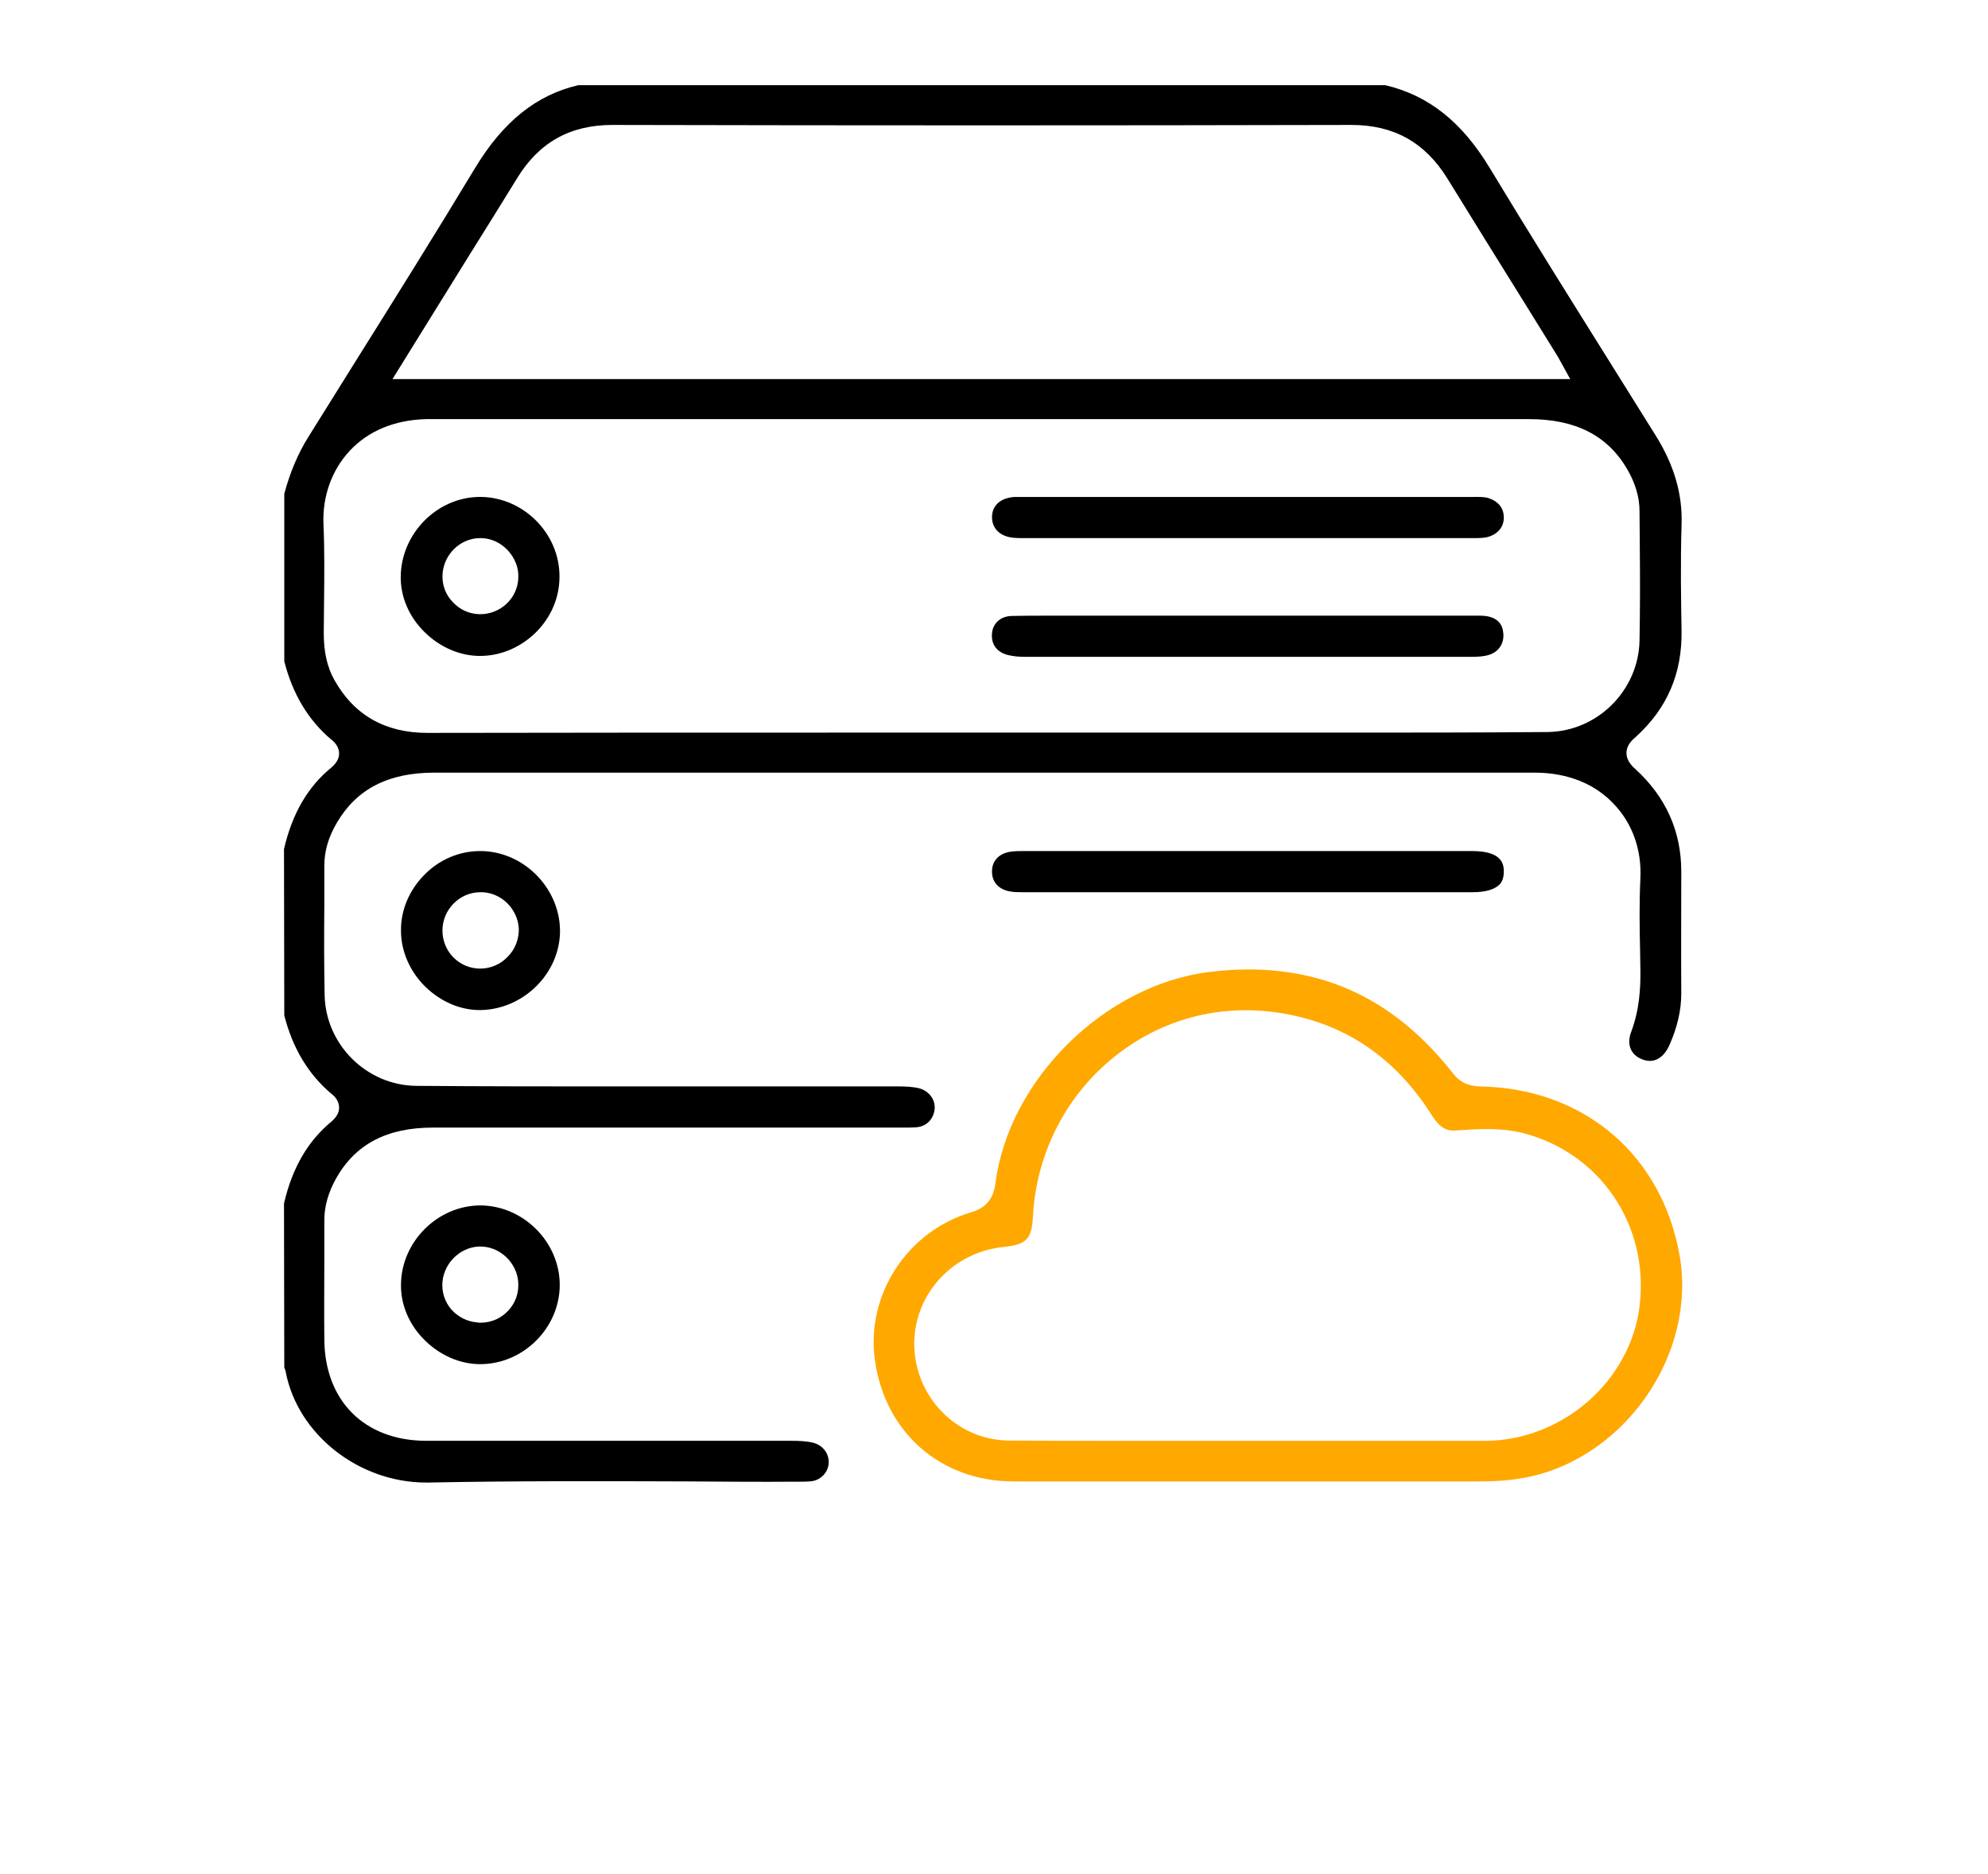 <svg width="70" height="66" viewBox="0 0 70 66" fill="none" xmlns="http://www.w3.org/2000/svg">
<rect width="70" height="66" fill="white"/>
<path d="M58.78 36.81C59.06 36.18 59.2 35.58 59.2 34.98C59.19 33.55 59.2 32.12 59.2 30.69C59.2 29.28 58.66 28.07 57.59 27.09C57.44 26.96 57.27 26.77 57.27 26.52C57.27 26.24 57.47 26.06 57.6 25.95C58.71 24.94 59.23 23.72 59.21 22.21C59.19 21.09 59.17 19.78 59.21 18.49C59.25 17.41 58.95 16.38 58.3 15.34L56.62 12.65C55.25 10.46 53.83 8.19 52.47 5.94C51.48 4.29 50.3 3.36 48.78 3H20.36C18.9 3.34 17.72 4.27 16.72 5.93C15.34 8.22 13.9 10.52 12.51 12.74L10.85 15.4C10.49 15.98 10.21 16.64 10.01 17.39V23.29C10.3 24.43 10.85 25.36 11.67 26.05C11.74 26.1 11.94 26.27 11.94 26.54C11.94 26.71 11.85 26.87 11.68 27.02C10.84 27.7 10.29 28.65 10 29.9L10.01 35.76C10.3 36.9 10.85 37.83 11.67 38.52C11.74 38.57 11.94 38.74 11.94 39.01C11.94 39.18 11.85 39.34 11.68 39.49C10.84 40.18 10.29 41.13 10 42.38L10.01 48.16C10.03 48.21 10.05 48.25 10.06 48.31C10.48 50.52 12.64 52.21 15 52.21C15.03 52.21 15.07 52.21 15.1 52.21C18.13 52.15 21.2 52.16 24.18 52.17C25.48 52.18 26.78 52.19 28.07 52.18H28.17C28.31 52.18 28.46 52.18 28.6 52.16C28.92 52.11 29.17 51.83 29.18 51.51C29.19 51.18 28.97 50.9 28.64 50.81C28.4 50.75 28.13 50.74 27.86 50.74H25C21.66 50.74 18.33 50.74 14.99 50.74C12.83 50.73 11.43 49.33 11.42 47.16C11.41 46.2 11.42 45.24 11.42 44.28V42.97C11.42 42.48 11.56 41.99 11.84 41.49C12.52 40.29 13.63 39.71 15.24 39.71H31.71H31.84C31.98 39.71 32.12 39.71 32.26 39.7C32.62 39.67 32.87 39.42 32.91 39.06C32.94 38.73 32.72 38.43 32.38 38.33C32.15 38.27 31.87 38.26 31.66 38.26C29.35 38.26 27.05 38.26 24.74 38.26H21.98C19.54 38.26 17.1 38.26 14.65 38.24C12.91 38.22 11.46 36.79 11.43 35.03C11.41 33.98 11.41 32.93 11.42 31.88V30.49C11.42 29.98 11.56 29.48 11.87 28.96C12.56 27.79 13.67 27.21 15.29 27.21H54.08C55.2 27.22 56.16 27.6 56.83 28.32C57.48 29 57.81 29.93 57.76 30.94C57.72 31.78 57.73 32.64 57.75 33.48L57.76 34.14C57.77 34.79 57.73 35.55 57.44 36.33C57.27 36.77 57.41 37.14 57.81 37.3C58.21 37.47 58.57 37.28 58.78 36.81ZM16.56 8.93C17.11 8.05 17.66 7.17 18.2 6.29C18.97 5.02 20.07 4.4 21.56 4.4H21.57C30.24 4.42 38.91 4.42 47.58 4.4H47.59C49.08 4.4 50.18 5.02 50.96 6.28C51.84 7.71 52.73 9.14 53.62 10.57L54.81 12.49C54.85 12.55 54.88 12.61 54.92 12.68L55.29 13.35H13.82L16.56 8.93ZM54.49 25.78C52.04 25.8 49.59 25.8 47.13 25.8H44.54H34.55H29.75C24.85 25.8 19.96 25.8 15.06 25.81H15.05C13.56 25.81 12.46 25.18 11.77 23.94C11.52 23.49 11.4 22.96 11.4 22.3L11.41 21.23C11.42 20.32 11.43 19.38 11.39 18.46C11.35 17.48 11.68 16.56 12.31 15.88C12.97 15.17 13.9 14.79 15 14.76H15.25H53.84C55.48 14.76 56.61 15.34 57.3 16.53C57.59 17.03 57.73 17.52 57.73 18.01L57.74 19.32C57.75 20.4 57.75 21.47 57.73 22.55C57.7 24.31 56.25 25.76 54.49 25.78Z" fill="black"/>
<path d="M35.051 41.671C34.981 42.221 34.711 42.541 34.201 42.691C31.961 43.351 30.501 45.571 30.801 47.861C31.141 50.431 33.111 52.171 35.691 52.171C37.631 52.171 39.561 52.171 41.491 52.171H45.631H52.101C52.621 52.171 53.081 52.141 53.501 52.071C55.211 51.811 56.811 50.791 57.901 49.271C58.991 47.751 59.441 45.911 59.141 44.211C58.511 40.651 55.751 38.321 52.111 38.261C51.701 38.251 51.401 38.111 51.161 37.801C49.241 35.351 46.881 34.141 43.961 34.141C43.511 34.141 43.041 34.171 42.571 34.231C38.891 34.691 35.521 38.021 35.051 41.671ZM44.851 35.641C47.081 35.931 48.871 37.031 50.181 38.921C50.271 39.061 50.371 39.201 50.461 39.341C50.711 39.721 50.951 39.841 51.281 39.811C52.001 39.761 52.811 39.701 53.621 39.901C56.351 40.601 58.081 43.161 57.731 46.001C57.411 48.611 55.061 50.691 52.371 50.741H52.171H41.501C40.651 50.741 39.811 50.741 38.961 50.741C37.811 50.741 36.661 50.741 35.511 50.731C33.671 50.711 32.181 49.171 32.191 47.291C32.211 45.541 33.571 44.081 35.361 43.911C36.141 43.831 36.331 43.631 36.371 42.841C36.481 40.691 37.481 38.681 39.111 37.321C40.731 35.961 42.761 35.371 44.851 35.641Z" fill="#FFA800"/>
<path d="M51.84 29.971H36.05C35.87 29.971 35.7 29.971 35.54 30.001C35.16 30.071 34.93 30.331 34.93 30.681C34.92 31.051 35.16 31.321 35.55 31.391C35.7 31.421 35.86 31.421 36.02 31.421H43.91H51.85C52.29 31.421 52.61 31.331 52.79 31.161C52.9 31.051 52.95 30.901 52.95 30.701C52.95 30.491 52.95 29.971 51.84 29.971Z" fill="black"/>
<path d="M16.909 29.971C16.899 29.971 16.899 29.971 16.909 29.971C16.169 29.971 15.469 30.271 14.939 30.811C14.409 31.351 14.109 32.051 14.119 32.781C14.119 33.501 14.439 34.231 14.989 34.761C15.529 35.281 16.219 35.581 16.929 35.571C18.449 35.541 19.729 34.261 19.719 32.761C19.699 31.251 18.419 29.971 16.909 29.971ZM17.879 33.691C17.629 33.961 17.269 34.111 16.909 34.111C16.169 34.111 15.579 33.511 15.579 32.771C15.579 32.041 16.169 31.431 16.899 31.421C17.629 31.401 18.239 32.001 18.269 32.721C18.269 33.081 18.139 33.431 17.879 33.691Z" fill="black"/>
<path d="M16.919 42.451C16.909 42.451 16.909 42.451 16.919 42.451C15.409 42.451 14.129 43.731 14.119 45.241C14.109 45.951 14.409 46.661 14.949 47.191C15.489 47.731 16.199 48.041 16.909 48.041C18.429 48.041 19.709 46.761 19.709 45.251C19.709 43.741 18.429 42.461 16.919 42.451ZM17.799 46.251C17.549 46.471 17.239 46.581 16.919 46.581C16.879 46.581 16.839 46.581 16.799 46.571C16.439 46.541 16.119 46.371 15.889 46.111C15.659 45.841 15.549 45.501 15.579 45.141C15.649 44.411 16.299 43.851 16.999 43.901C17.719 43.951 18.289 44.601 18.249 45.311C18.239 45.681 18.069 46.011 17.799 46.251Z" fill="black"/>
<path d="M52.12 21.682C50.12 21.682 48.13 21.682 46.13 21.682H43.99H37.48C37.26 21.682 37.04 21.682 36.82 21.682C36.42 21.682 36.02 21.682 35.62 21.692C35.24 21.702 34.96 21.942 34.93 22.302C34.89 22.692 35.11 22.982 35.51 23.072C35.68 23.112 35.87 23.132 36.1 23.132H51.77C52.03 23.132 52.24 23.122 52.43 23.062C52.78 22.952 52.98 22.642 52.93 22.272C52.88 21.752 52.4 21.682 52.12 21.682Z" fill="black"/>
<path d="M52.95 18.211C52.95 17.901 52.76 17.661 52.44 17.551C52.27 17.491 52.09 17.501 51.87 17.501H36C35.97 17.501 35.94 17.501 35.91 17.501C35.85 17.501 35.79 17.501 35.73 17.501C35.23 17.531 34.93 17.801 34.93 18.211C34.93 18.621 35.22 18.901 35.71 18.941C35.82 18.951 35.93 18.951 36.05 18.951H51.81C52.08 18.951 52.26 18.951 52.42 18.901C52.76 18.791 52.96 18.541 52.95 18.211Z" fill="black"/>
<path d="M16.92 17.5C16.91 17.5 16.91 17.5 16.9 17.5C15.4 17.5 14.13 18.78 14.11 20.3C14.1 21.01 14.4 21.72 14.94 22.25C15.48 22.79 16.19 23.1 16.9 23.1C17.63 23.1 18.33 22.8 18.87 22.27C19.41 21.73 19.7 21.04 19.7 20.31C19.71 18.79 18.43 17.51 16.92 17.5ZM16.91 21.63C16.9 21.63 16.89 21.63 16.88 21.63C16.52 21.62 16.19 21.47 15.95 21.21C15.7 20.96 15.57 20.62 15.58 20.27C15.6 19.54 16.2 18.95 16.91 18.95H16.92C17.28 18.95 17.63 19.11 17.88 19.38C18.13 19.65 18.27 20 18.25 20.35C18.23 21.07 17.62 21.63 16.91 21.63Z" fill="black"/>
</svg>
